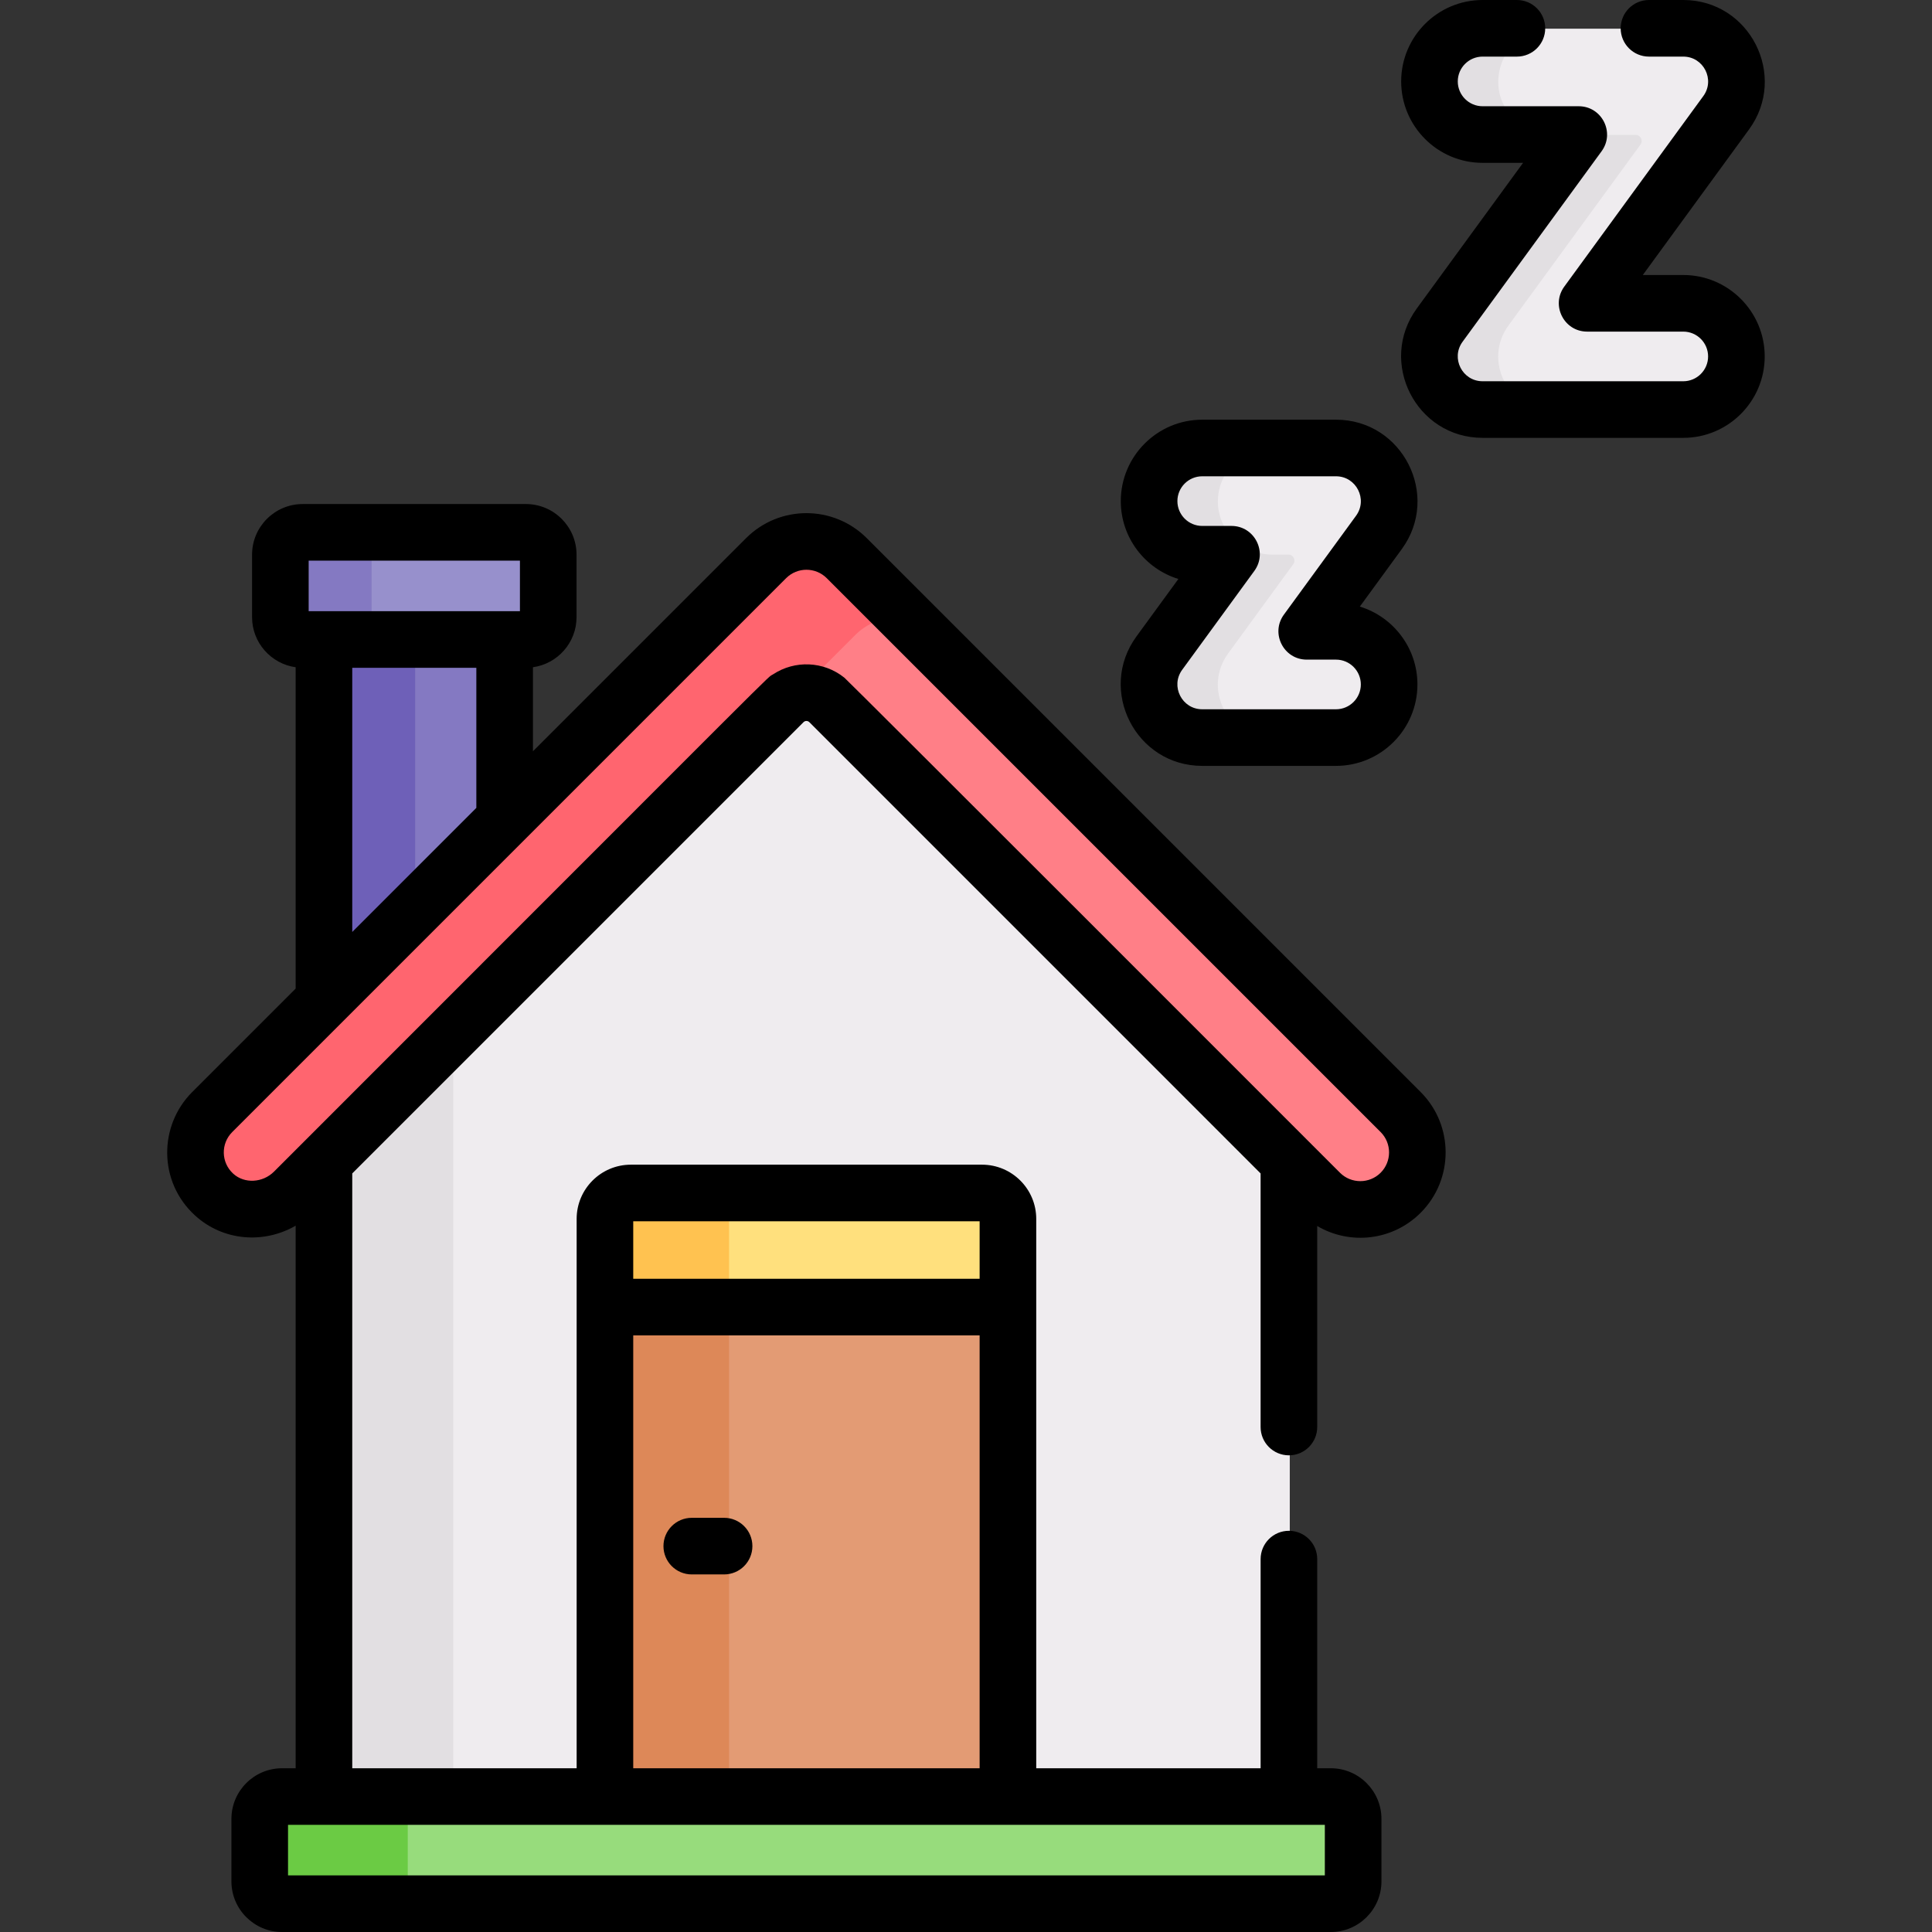 <svg id="Capa_1" enable-background="new 0 0 512.002 512.002" height="512" viewBox="0 0 512.002 512.002" width="512" xmlns="http://www.w3.org/2000/svg"><rect x="0" y="0" width="512.002" height="512.002" fill="#333333" stroke="none"/><g><g><path d="m131.379 166.1h-41.833l-3.466 3.47v95.622h3.966l42.833-42.758 1.086-5.127v-47.737z" fill="#8479c2"/><path d="m110.023 169.57 3.465-3.47h-23.942l-3.466 3.47v95.622h3.966l19.977-19.942z" fill="#6e60b8"/><path d="m220.018 182.176c-3.356-3.356-8.797-3.356-12.153 0l-121.785 121.786v172.243l4.133 4.396h248l3.593-4.396v-172.243z" fill="#efecef"/><path d="m120.122 269.92-34.042 34.042v172.243l4.133 4.395h29.909z" fill="#e2dfe2"/><path d="m56.467 294.804 146.783-146.782c5.904-5.906 15.479-5.906 21.385 0l146.783 146.782c5.906 5.905 5.906 15.48 0 21.385-5.904 5.907-15.479 5.905-21.385 0l-130.015-130.013c-3.356-3.356-8.797-3.356-12.153 0l-129.71 129.71c-5.758 5.758-15.136 6.288-21.159.808-6.43-5.851-6.606-15.813-.529-21.89z" fill="#ff7f87"/><g><g><path d="m207.866 186.176c.809-.809 1.741-1.418 2.734-1.837l16.15-16.15c3.8-3.801 9.118-5.141 14.002-4.049l-16.117-16.117c-5.906-5.906-15.481-5.906-21.385 0l-146.783 146.781c-6.077 6.076-5.901 16.039.529 21.89 6.023 5.48 15.401 4.95 21.159-.808z" fill="#ff656f"/></g></g><path d="m80.444 141.175h59.157c3.253 0 5.916 2.662 5.916 5.916v16.564c0 3.254-2.662 5.916-5.916 5.916h-59.157c-3.253 0-5.916-2.662-5.916-5.916v-16.565c.001-3.253 2.663-5.915 5.916-5.915z" fill="#9790cc"/><path d="m98.471 163.654v-16.564c0-3.254 2.662-5.916 5.916-5.916h-23.943c-3.254 0-5.916 2.662-5.916 5.916v16.564c0 3.254 2.662 5.916 5.916 5.916h23.943c-3.254 0-5.916-2.662-5.916-5.916z" fill="#8479c2"/><path d="m365.658 141.197c6.789-9.303.144-22.377-11.372-22.377h-35.455c-8.001 0-14.443 6.674-14.062 14.759.356 7.572 6.879 13.398 14.46 13.398h4.204c1.31 0 2.066 1.487 1.294 2.545l-17.268 23.664c-6.776 9.285-.125 22.377 11.373 22.377h35.058c7.581 0 14.103-5.826 14.46-13.398.381-8.085-6.062-14.759-14.062-14.759h-4.603c-1.31 0-2.066-1.487-1.294-2.545z" fill="#efecef"/><path d="m446.317 80.478h-22.33c-1.31 0-2.066-1.487-1.294-2.545l34.996-47.958c6.776-9.285.125-22.377-11.373-22.377h-53.183c-8.001 0-14.443 6.674-14.062 14.759.357 7.572 6.879 13.398 14.46 13.398h21.932c1.31 0 2.066 1.487 1.294 2.545l-34.996 47.958c-6.776 9.285-.125 22.377 11.373 22.377h52.786c7.58 0 14.103-5.825 14.46-13.398.38-8.085-6.062-14.759-14.063-14.759z" fill="#efecef"/><path d="m325.458 173.186 17.268-23.664c.772-1.058.016-2.545-1.294-2.545h-4.204c-7.58 0-14.103-5.826-14.46-13.398-.381-8.085 6.061-14.759 14.062-14.759h-18c-8.001 0-14.443 6.674-14.062 14.759.356 7.572 6.879 13.398 14.46 13.398h4.204c1.31 0 2.066 1.487 1.294 2.545l-17.268 23.664c-6.776 9.285-.125 22.377 11.373 22.377h18c-11.498 0-18.149-13.092-11.373-22.377z" fill="#e2dfe2"/><g fill="#e2dfe2"><path d="m393.532 35.755h18c-7.581 0-14.103-5.825-14.46-13.398-.381-8.085 6.062-14.759 14.062-14.759h-18c-8.001 0-14.443 6.674-14.062 14.759.356 7.572 6.879 13.398 14.46 13.398z"/><path d="m399.761 86.258 34.997-47.958c.772-1.058.016-2.545-1.294-2.545h-18c1.31 0 2.066 1.487 1.294 2.545l-34.996 47.958c-6.776 9.285-.125 22.377 11.373 22.377h18c-11.499 0-18.15-13.092-11.374-22.377z"/></g><path d="m160.544 345.494v130.711l6.002 4.395h96.667l4.128-4.395v-130.711z" fill="#e39b74"/><path d="m193.21 345.494h-32.666v130.711l6.002 4.395h32.667l-6.003-4.395z" fill="#dd8858"/><path d="m260.479 316.251h-93.074c-3.79 0-6.862 3.072-6.862 6.862v23.382h106.798v-23.382c0-3.79-3.072-6.862-6.862-6.862z" fill="#ffe07d"/><path d="m200.072 316.251h-32.667c-3.79 0-6.862 3.072-6.862 6.862v23.382h32.667v-23.382c0-3.79 3.073-6.862 6.862-6.862z" fill="#ffc250"/><path d="m74.975 476.205h277.935c3.253 0 5.916 2.662 5.916 5.916v16.564c0 3.254-2.662 5.916-5.916 5.916h-277.935c-3.253 0-5.916-2.662-5.916-5.916v-16.565c0-3.253 2.662-5.915 5.916-5.915z" fill="#97dc7c"/><path d="m108.059 498.684v-16.564c0-3.254 2.662-5.916 5.916-5.916h-39c-3.253 0-5.916 2.662-5.916 5.916v16.564c0 3.254 2.662 5.916 5.916 5.916h39c-3.254 0-5.916-2.662-5.916-5.916z" fill="#6bcb44"/></g><g><path d="m229.709 142.62c-8.839-8.839-23.151-8.841-31.992 0l-56.48 56.481v-22.274c6.516-.912 11.552-6.508 11.552-13.271v-16.563c0-7.397-6.019-13.416-13.416-13.416h-59.157c-7.397 0-13.416 6.019-13.416 13.416v16.563c0 6.763 5.036 12.359 11.552 13.271v85.16l-27.416 27.416c-8.919 8.919-9.002 23.836.785 32.741 7.415 6.746 18.189 7.562 26.631 2.677v143.786h-3.605c-7.397 0-13.416 6.019-13.416 13.416v16.563c0 7.397 6.019 13.416 13.416 13.416h277.936c7.397 0 13.416-6.019 13.416-13.416v-16.563c0-7.397-6.019-13.416-13.416-13.416h-3.605v-55.429c0-4.143-3.357-7.5-7.5-7.5s-7.5 3.357-7.5 7.5v55.429h-59.464c0-6.954 0-138.725 0-145.592 0-7.919-6.442-14.362-14.361-14.362h-93.074c-7.919 0-14.361 6.443-14.361 14.362v145.592h-59.467v-157.636l119.59-119.59.002-.002c.43-.426 1.124-.416 1.542.003l119.59 119.589v67.207c0 4.143 3.357 7.5 7.5 7.5s7.5-3.357 7.5-7.5v-53.271c8.712 5.119 19.992 3.914 27.417-3.511 8.82-8.82 8.82-23.173 0-31.993zm-147.909 5.956h55.988v13.396c-11.001 0-44.924 0-55.988 0zm44.436 28.396v37.129l-32.885 32.885v-70.014zm41.579 146.68h91.797v15.243h-91.797zm0 30.244h91.797v114.711h-91.797zm183.282 129.71v13.396h-274.767v-13.396zm14.789-172.817c-2.973 2.971-7.808 2.971-10.778-.001l-8.227-8.227c0-.017-122.021-122.09-123.109-122.964-5.503-4.423-13.156-4.674-18.885-.9-.011.007-.022.013-.033.02-2.137 1.416 8.385-8.849-132.23 131.767-3.001 3.004-7.849 3.257-10.808.564-3.257-2.964-3.338-7.976-.273-11.039h.001c5.626-5.626 138.436-138.437 146.781-146.783 2.978-2.978 7.8-2.978 10.778.001l146.783 146.783c2.972 2.971 2.972 7.806 0 10.779z"/><path d="m191.893 402.239h-8.568c-4.143 0-7.5 3.357-7.5 7.5s3.357 7.5 7.5 7.5h8.568c4.143 0 7.5-3.357 7.5-7.5s-3.357-7.5-7.5-7.5z"/><path d="m318.602 202.965h35.455c11.898 0 21.578-9.68 21.578-21.578 0-9.702-6.437-17.929-15.263-20.637l11.115-15.23c10.384-14.229.189-34.298-17.431-34.298h-35.455c-11.898 0-21.578 9.68-21.578 21.578 0 9.701 6.436 17.928 15.262 20.635l-11.115 15.232c-10.384 14.232-.186 34.298 17.432 34.298zm-5.314-25.456 19.126-26.21c3.603-4.937.077-11.921-6.059-11.921h-7.753c-3.627 0-6.578-2.951-6.578-6.578s2.951-6.578 6.578-6.578h35.455c5.371 0 8.48 6.117 5.313 10.456l-19.126 26.209c-3.611 4.948-.065 11.921 6.059 11.921h7.754c3.627 0 6.578 2.951 6.578 6.579 0 3.627-2.951 6.578-6.578 6.578h-35.455c-5.371 0-8.479-6.117-5.314-10.456z"/><path d="m446.089 72.88h-10.724l28.154-38.582c10.385-14.23.19-34.298-17.43-34.298h-9.092c-4.143 0-7.5 3.357-7.5 7.5s3.357 7.5 7.5 7.5h9.092c5.371 0 8.48 6.117 5.313 10.456l-36.854 50.503c-3.603 4.937-.077 11.921 6.059 11.921h25.481c3.627 0 6.578 2.951 6.578 6.578s-2.951 6.578-6.578 6.578h-53.184c-5.372 0-8.48-6.118-5.313-10.456l36.854-50.503c3.603-4.937.077-11.921-6.059-11.921h-25.481c-3.627 0-6.578-2.951-6.578-6.578s2.951-6.578 6.578-6.578h9.092c4.143 0 7.5-3.357 7.5-7.5s-3.357-7.5-7.5-7.5h-9.092c-11.898 0-21.578 9.68-21.578 21.578s9.68 21.578 21.578 21.578h10.724l-28.154 38.582c-10.384 14.231-.189 34.298 17.431 34.298h53.184c11.898 0 21.578-9.68 21.578-21.578s-9.681-21.578-21.579-21.578z"/></g></g></svg>